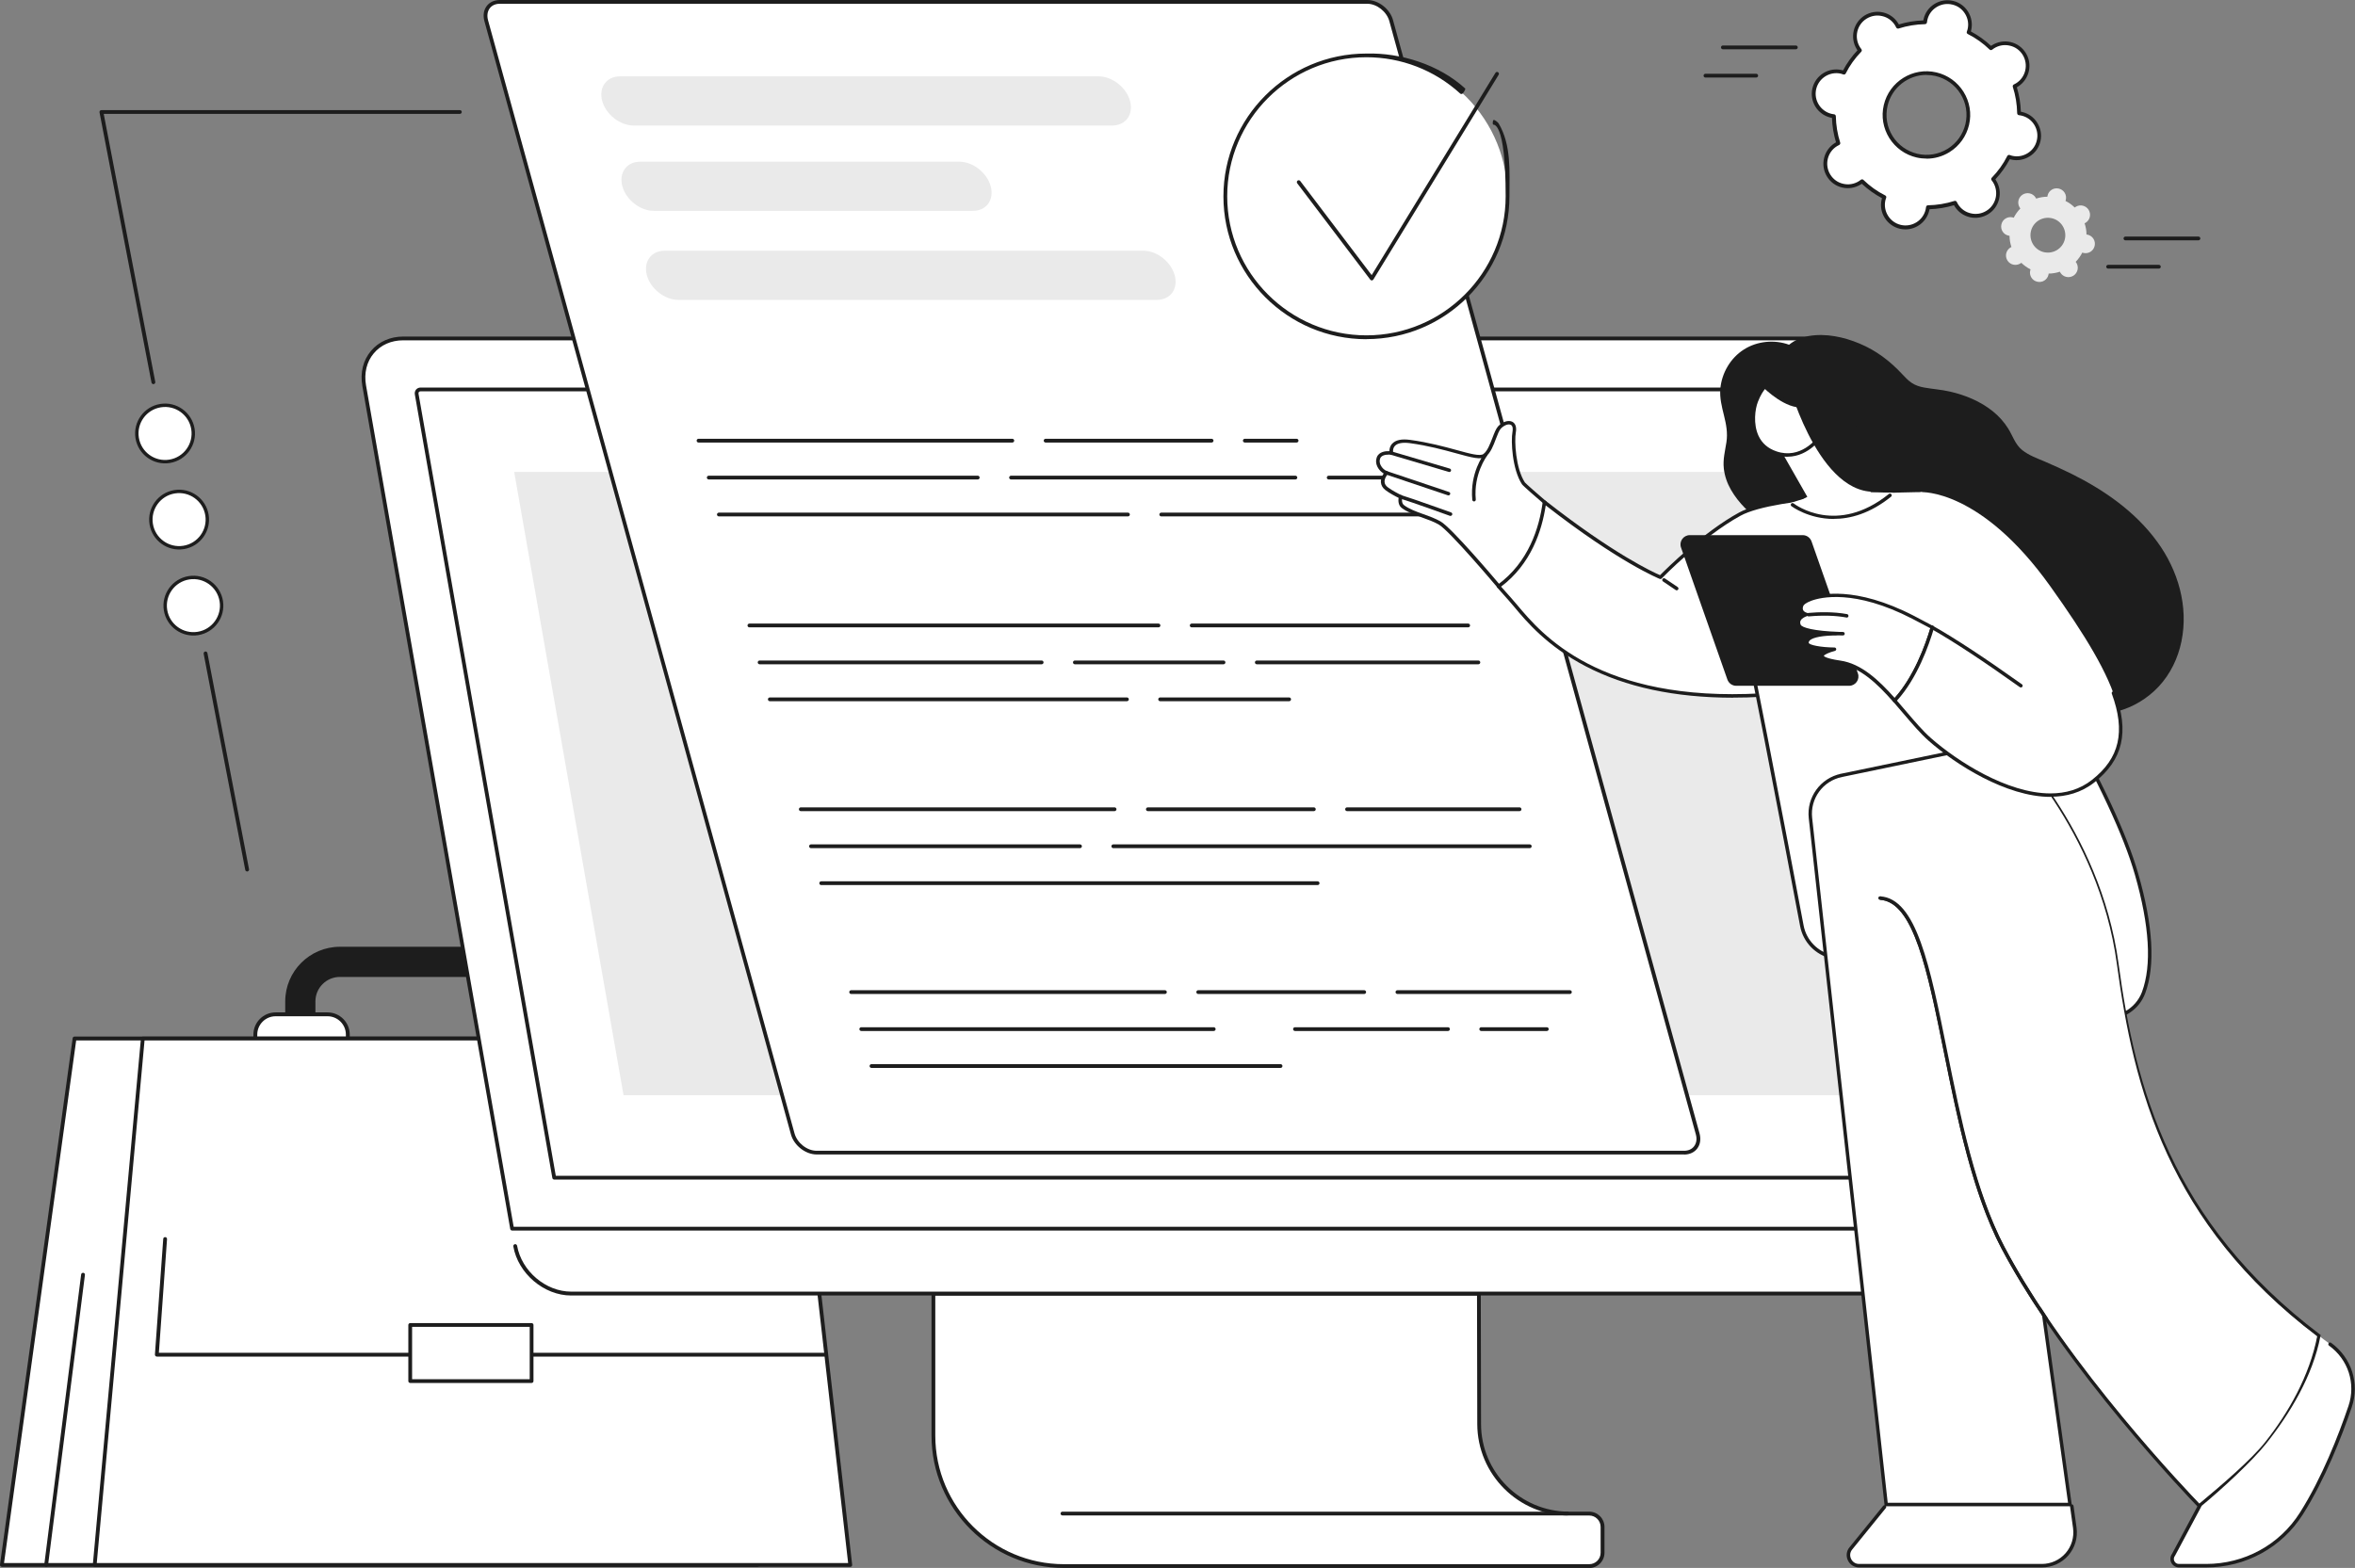 <svg width="485" height="323" viewBox="0 0 485 323" fill="none" xmlns="http://www.w3.org/2000/svg">
<rect x="0" y="0" width="485" height="323" fill="#808080" stroke="none"/>
<g clip-path="url(#clip0_88_2)">
<path d="M115.327 216.569V206.279C115.327 203.508 113.066 201.249 110.292 201.249H69.995C67.221 201.249 64.96 203.508 64.96 206.279V216.569H58.741V206.279C58.741 200.084 63.794 195.036 69.995 195.036H110.292C116.493 195.036 121.546 200.084 121.546 206.279V216.569H115.327Z" fill="#1D1D1D"/>
<path d="M112.836 221.193H123.542C125.845 221.193 127.711 219.328 127.711 217.028V213.145C127.711 210.844 125.845 208.979 123.542 208.979H112.836C110.534 208.979 108.667 210.844 108.667 213.145V217.028C108.667 219.328 110.534 221.193 112.836 221.193Z" fill="white"/>
<path d="M123.542 221.564H112.854C110.328 221.564 108.278 219.516 108.278 216.993V213.127C108.278 210.603 110.328 208.556 112.854 208.556H123.542C126.069 208.556 128.118 210.603 128.118 213.127V216.993C128.118 219.516 126.069 221.564 123.542 221.564ZM112.836 209.35C110.752 209.35 109.056 211.044 109.056 213.127V216.993C109.056 219.075 110.752 220.77 112.836 220.77H123.525C125.609 220.77 127.305 219.075 127.305 216.993V213.127C127.305 211.044 125.609 209.35 123.525 209.35H112.836Z" fill="#1D1D1D"/>
<path d="M56.763 221.193H67.468C69.771 221.193 71.638 219.328 71.638 217.028V213.145C71.638 210.844 69.771 208.979 67.468 208.979H56.763C54.46 208.979 52.593 210.844 52.593 213.145V217.028C52.593 219.328 54.46 221.193 56.763 221.193Z" fill="white"/>
<path d="M67.451 221.564H56.763C54.236 221.564 52.187 219.516 52.187 216.993V213.127C52.187 210.603 54.236 208.556 56.763 208.556H67.451C69.977 208.556 72.027 210.603 72.027 213.127V216.993C72.027 219.516 69.977 221.564 67.451 221.564ZM56.763 209.35C54.678 209.35 52.982 211.044 52.982 213.127V216.993C52.982 219.075 54.678 220.77 56.763 220.77H67.451C69.536 220.77 71.232 219.075 71.232 216.993V213.127C71.232 211.044 69.536 209.35 67.451 209.35H56.763Z" fill="#1D1D1D"/>
<path d="M0.389 322.382H155.996L146.085 213.939H15.352L0.389 322.382Z" fill="white"/>
<path d="M155.996 322.771H0.389C0.283 322.771 0.177 322.718 0.088 322.63C0.018 322.541 -0.018 322.435 0 322.312L14.964 213.869C14.981 213.674 15.158 213.533 15.352 213.533H146.085C146.279 213.533 146.456 213.692 146.474 213.886L156.384 322.329C156.384 322.435 156.349 322.541 156.278 322.63C156.208 322.718 156.102 322.753 155.996 322.753V322.771ZM0.83 321.994H155.572L145.732 214.327H15.688L0.83 321.994Z" fill="#1D1D1D"/>
<path d="M9.505 322.771C9.505 322.771 9.47 322.771 9.452 322.771C9.24 322.735 9.081 322.541 9.116 322.329L16.713 262.53C16.748 262.318 16.942 262.177 17.154 262.195C17.366 262.23 17.526 262.424 17.49 262.636L9.894 322.435C9.876 322.629 9.699 322.771 9.505 322.771Z" fill="#1D1D1D"/>
<path d="M19.504 322.382H175.111L162.762 213.939H29.415L19.504 322.382Z" fill="white"/>
<path d="M175.111 322.771H19.504C19.398 322.771 19.292 322.718 19.221 322.647C19.151 322.559 19.115 322.453 19.115 322.347L29.026 213.904C29.044 213.71 29.221 213.551 29.415 213.551H162.744C162.939 213.551 163.115 213.692 163.133 213.904L175.5 322.347C175.5 322.453 175.482 322.559 175.411 322.647C175.341 322.735 175.235 322.771 175.129 322.771H175.111ZM19.928 321.994H174.669L162.391 214.327H29.768L19.928 321.994Z" fill="#1D1D1D"/>
<path d="M169.899 279.457H32.294C32.188 279.457 32.082 279.404 32.012 279.333C31.941 279.263 31.906 279.139 31.906 279.033L33.619 255.205C33.619 254.994 33.831 254.817 34.043 254.852C34.255 254.852 34.414 255.047 34.397 255.276L32.718 278.68H169.899C170.111 278.68 170.288 278.857 170.288 279.069C170.288 279.28 170.111 279.457 169.899 279.457Z" fill="#1D1D1D"/>
<path d="M84.481 284.505H109.479V272.944H84.481V284.505Z" fill="white"/>
<path d="M109.48 284.893H84.481C84.269 284.893 84.093 284.717 84.093 284.505V272.944C84.093 272.732 84.269 272.556 84.481 272.556H109.48C109.692 272.556 109.868 272.732 109.868 272.944V284.505C109.868 284.717 109.692 284.893 109.48 284.893ZM84.87 284.117H109.091V273.332H84.87V284.117Z" fill="#1D1D1D"/>
<path d="M304.589 266.484L304.642 293.33C304.642 303.532 312.928 311.792 323.139 311.792H327.308C328.828 311.792 330.047 313.028 330.047 314.528V319.858C330.047 321.376 328.81 322.594 327.308 322.594H219.136C204.278 322.594 192.248 310.574 192.248 295.73V266.466H304.589V266.484Z" fill="white"/>
<path d="M327.291 323H219.118C204.084 323 191.841 310.769 191.841 295.748V266.484C191.841 266.272 192.018 266.096 192.23 266.096H304.572C304.784 266.096 304.96 266.272 304.96 266.484L305.013 293.33C305.013 303.302 313.14 311.404 323.121 311.404H327.291C329.022 311.404 330.435 312.816 330.435 314.546V319.876C330.435 321.606 329.022 323.018 327.291 323.018V323ZM192.619 266.872V295.748C192.619 310.345 204.508 322.224 219.118 322.224H327.291C328.598 322.224 329.64 321.165 329.64 319.876V314.546C329.64 313.24 328.58 312.198 327.291 312.198H323.121C312.716 312.198 304.254 303.744 304.236 293.348L304.183 266.89H192.619V266.872Z" fill="#1D1D1D"/>
<path d="M408.61 250.934H117.112L105.381 252.629L106.141 256.988C107.06 262.23 112.201 266.484 117.607 266.484H405.766C411.172 266.484 414.811 262.23 413.892 256.988L413.274 253.511L408.592 250.934H408.61Z" fill="white"/>
<path d="M413.221 253.105H105.469L75.012 79.462C74.076 74.078 77.662 69.719 83.051 69.719H371.316C376.704 69.719 381.827 74.078 382.764 79.462L413.221 253.105Z" fill="white"/>
<path d="M413.221 253.493H105.47C105.275 253.493 105.116 253.352 105.081 253.176L74.624 79.532C74.147 76.796 74.765 74.219 76.408 72.278C77.998 70.389 80.365 69.33 83.051 69.33H371.316C376.863 69.33 382.181 73.849 383.153 79.391L413.61 253.034C413.627 253.14 413.61 253.264 413.521 253.352C413.451 253.44 413.345 253.493 413.221 253.493ZM105.788 252.717H412.744L382.358 79.532C381.439 74.343 376.475 70.107 371.281 70.107H83.033C80.577 70.107 78.422 71.06 76.991 72.772C75.507 74.519 74.942 76.885 75.383 79.391L105.788 252.717Z" fill="#1D1D1D"/>
<path d="M400.872 242.991H114.144C113.95 242.991 113.791 242.85 113.755 242.674L85.436 81.262C85.365 80.891 85.471 80.521 85.683 80.256C85.913 79.991 86.249 79.832 86.62 79.832H372.376C372.57 79.832 372.729 79.974 372.765 80.168L401.243 242.55C401.261 242.656 401.243 242.78 401.155 242.868C401.084 242.956 400.978 243.009 400.855 243.009L400.872 242.991ZM114.462 242.215H400.395L372.04 80.609H86.62C86.478 80.609 86.355 80.662 86.284 80.75C86.195 80.838 86.178 80.98 86.195 81.121L114.462 242.215Z" fill="#1D1D1D"/>
<path d="M128.418 225.624H380.626L358.101 97.218H105.894L128.418 225.624Z" fill="#EAEAEA"/>
<path d="M405.766 266.872H117.606C112.024 266.872 106.688 262.336 105.717 256.759C105.682 256.547 105.823 256.353 106.035 256.3C106.247 256.264 106.441 256.406 106.494 256.617C107.413 261.842 112.395 266.078 117.624 266.078H405.783C408.257 266.078 410.412 265.125 411.861 263.395C413.345 261.63 413.91 259.265 413.468 256.741C413.433 256.529 413.574 256.335 413.786 256.282C413.998 256.247 414.193 256.388 414.246 256.6C414.723 259.353 414.104 261.948 412.461 263.889C410.854 265.796 408.486 266.837 405.783 266.837L405.766 266.872Z" fill="#1D1D1D"/>
<path d="M322.786 312.18H218.801C218.589 312.18 218.412 312.004 218.412 311.792C218.412 311.58 218.589 311.404 218.801 311.404H322.786C322.998 311.404 323.175 311.58 323.175 311.792C323.175 312.004 322.998 312.18 322.786 312.18Z" fill="#1D1D1D"/>
<path d="M346.83 237.432H168.186C166.048 237.432 163.84 235.702 163.257 233.566L100.134 4.254C99.551 2.118 100.805 0.388 102.943 0.388H281.587C283.725 0.388 285.933 2.118 286.516 4.254L349.639 233.584C350.222 235.72 348.967 237.449 346.83 237.449V237.432Z" fill="white"/>
<path d="M346.83 237.82H168.186C165.889 237.82 163.504 235.967 162.886 233.672L99.763 4.36C99.445 3.177 99.604 2.083 100.24 1.236C100.841 0.441 101.812 0 102.943 0H281.587C283.884 0 286.269 1.853 286.887 4.148L350.01 233.478C350.328 234.66 350.169 235.755 349.533 236.602C348.932 237.396 347.96 237.837 346.83 237.837V237.82ZM102.925 0.777C102.042 0.777 101.3 1.112 100.858 1.712C100.381 2.347 100.258 3.212 100.505 4.148L163.628 233.478C164.175 235.455 166.207 237.061 168.186 237.061H346.83C347.713 237.061 348.455 236.725 348.897 236.125C349.374 235.49 349.515 234.625 349.25 233.69L286.128 4.36C285.58 2.383 283.548 0.777 281.57 0.777H102.925Z" fill="#1D1D1D"/>
<path d="M267.03 91.164H256.359C256.147 91.164 255.971 90.987 255.971 90.775C255.971 90.564 256.147 90.387 256.359 90.387H267.03C267.242 90.387 267.419 90.564 267.419 90.775C267.419 90.987 267.242 91.164 267.03 91.164Z" fill="#1D1D1D"/>
<path d="M249.523 91.164H215.338C215.126 91.164 214.949 90.987 214.949 90.775C214.949 90.564 215.126 90.387 215.338 90.387H249.523C249.735 90.387 249.911 90.564 249.911 90.775C249.911 90.987 249.735 91.164 249.523 91.164Z" fill="#1D1D1D"/>
<path d="M208.483 91.164H143.859C143.647 91.164 143.47 90.987 143.47 90.775C143.47 90.564 143.647 90.387 143.859 90.387H208.483C208.695 90.387 208.872 90.564 208.872 90.775C208.872 90.987 208.695 91.164 208.483 91.164Z" fill="#1D1D1D"/>
<path d="M287.152 98.771H273.637C273.425 98.771 273.249 98.594 273.249 98.382C273.249 98.171 273.425 97.994 273.637 97.994H287.152C287.364 97.994 287.541 98.171 287.541 98.382C287.541 98.594 287.364 98.771 287.152 98.771Z" fill="#1D1D1D"/>
<path d="M266.783 98.771H208.218C208.006 98.771 207.83 98.594 207.83 98.382C207.83 98.171 208.006 97.994 208.218 97.994H266.783C266.995 97.994 267.172 98.171 267.172 98.382C267.172 98.594 266.995 98.771 266.783 98.771Z" fill="#1D1D1D"/>
<path d="M201.364 98.771H145.961C145.749 98.771 145.573 98.594 145.573 98.382C145.573 98.171 145.749 97.994 145.961 97.994H201.364C201.576 97.994 201.752 98.171 201.752 98.382C201.752 98.594 201.576 98.771 201.364 98.771Z" fill="#1D1D1D"/>
<path d="M296.092 106.378H239.152C238.94 106.378 238.764 106.202 238.764 105.99C238.764 105.778 238.94 105.602 239.152 105.602H296.092C296.304 105.602 296.48 105.778 296.48 105.99C296.48 106.202 296.304 106.378 296.092 106.378Z" fill="#1D1D1D"/>
<path d="M232.298 106.378H148.046C147.834 106.378 147.657 106.202 147.657 105.99C147.657 105.778 147.834 105.602 148.046 105.602H232.298C232.51 105.602 232.686 105.778 232.686 105.99C232.686 106.202 232.51 106.378 232.298 106.378Z" fill="#1D1D1D"/>
<path d="M323.316 204.761H287.788C287.576 204.761 287.399 204.584 287.399 204.372C287.399 204.161 287.576 203.984 287.788 203.984H323.316C323.528 203.984 323.704 204.161 323.704 204.372C323.704 204.584 323.528 204.761 323.316 204.761Z" fill="#1D1D1D"/>
<path d="M280.951 204.761H246.767C246.555 204.761 246.378 204.584 246.378 204.372C246.378 204.161 246.555 203.984 246.767 203.984H280.951C281.163 203.984 281.34 204.161 281.34 204.372C281.34 204.584 281.163 204.761 280.951 204.761Z" fill="#1D1D1D"/>
<path d="M239.912 204.761H175.288C175.076 204.761 174.899 204.584 174.899 204.372C174.899 204.161 175.076 203.984 175.288 203.984H239.912C240.124 203.984 240.301 204.161 240.301 204.372C240.301 204.584 240.124 204.761 239.912 204.761Z" fill="#1D1D1D"/>
<path d="M318.563 212.386H305.048C304.836 212.386 304.66 212.209 304.66 211.997C304.66 211.786 304.836 211.609 305.048 211.609H318.563C318.775 211.609 318.952 211.786 318.952 211.997C318.952 212.209 318.775 212.386 318.563 212.386Z" fill="#1D1D1D"/>
<path d="M298.211 212.386H266.694C266.482 212.386 266.306 212.209 266.306 211.997C266.306 211.786 266.482 211.609 266.694 211.609H298.211C298.423 211.609 298.6 211.786 298.6 211.997C298.6 212.209 298.423 212.386 298.211 212.386Z" fill="#1D1D1D"/>
<path d="M249.964 212.386H177.372C177.16 212.386 176.983 212.209 176.983 211.997C176.983 211.786 177.16 211.609 177.372 211.609H249.964C250.176 211.609 250.353 211.786 250.353 211.997C250.353 212.209 250.176 212.386 249.964 212.386Z" fill="#1D1D1D"/>
<path d="M263.726 219.993H179.475C179.263 219.993 179.086 219.816 179.086 219.605C179.086 219.393 179.263 219.216 179.475 219.216H263.726C263.938 219.216 264.115 219.393 264.115 219.605C264.115 219.816 263.938 219.993 263.726 219.993Z" fill="#1D1D1D"/>
<path d="M312.945 167.095H277.418C277.206 167.095 277.029 166.918 277.029 166.707C277.029 166.495 277.206 166.318 277.418 166.318H312.945C313.157 166.318 313.334 166.495 313.334 166.707C313.334 166.918 313.157 167.095 312.945 167.095Z" fill="#1D1D1D"/>
<path d="M270.581 167.095H236.396C236.184 167.095 236.008 166.918 236.008 166.707C236.008 166.495 236.184 166.318 236.396 166.318H270.581C270.793 166.318 270.97 166.495 270.97 166.707C270.97 166.918 270.793 167.095 270.581 167.095Z" fill="#1D1D1D"/>
<path d="M229.542 167.095H164.917C164.705 167.095 164.529 166.918 164.529 166.707C164.529 166.495 164.705 166.318 164.917 166.318H229.542C229.754 166.318 229.93 166.495 229.93 166.707C229.93 166.918 229.754 167.095 229.542 167.095Z" fill="#1D1D1D"/>
<path d="M315.048 174.72H229.277C229.065 174.72 228.888 174.543 228.888 174.332C228.888 174.12 229.065 173.943 229.277 173.943H315.048C315.26 173.943 315.437 174.12 315.437 174.332C315.437 174.543 315.26 174.72 315.048 174.72Z" fill="#1D1D1D"/>
<path d="M222.422 174.72H167.02C166.808 174.72 166.631 174.543 166.631 174.332C166.631 174.12 166.808 173.943 167.02 173.943H222.422C222.634 173.943 222.811 174.12 222.811 174.332C222.811 174.543 222.634 174.72 222.422 174.72Z" fill="#1D1D1D"/>
<path d="M271.358 182.327H169.122C168.91 182.327 168.733 182.151 168.733 181.939C168.733 181.727 168.91 181.551 169.122 181.551H271.358C271.57 181.551 271.747 181.727 271.747 181.939C271.747 182.151 271.57 182.327 271.358 182.327Z" fill="#1D1D1D"/>
<path d="M302.363 129.235H245.424C245.212 129.235 245.035 129.059 245.035 128.847C245.035 128.635 245.212 128.458 245.424 128.458H302.363C302.575 128.458 302.752 128.635 302.752 128.847C302.752 129.059 302.575 129.235 302.363 129.235Z" fill="#1D1D1D"/>
<path d="M238.587 129.235H154.335C154.123 129.235 153.946 129.059 153.946 128.847C153.946 128.635 154.123 128.458 154.335 128.458H238.587C238.799 128.458 238.975 128.635 238.975 128.847C238.975 129.059 238.799 129.235 238.587 129.235Z" fill="#1D1D1D"/>
<path d="M304.465 136.842H258.833C258.621 136.842 258.444 136.666 258.444 136.454C258.444 136.242 258.621 136.066 258.833 136.066H304.465C304.677 136.066 304.854 136.242 304.854 136.454C304.854 136.666 304.677 136.842 304.465 136.842Z" fill="#1D1D1D"/>
<path d="M251.978 136.842H221.362C221.15 136.842 220.973 136.666 220.973 136.454C220.973 136.242 221.15 136.066 221.362 136.066H251.978C252.19 136.066 252.367 136.242 252.367 136.454C252.367 136.666 252.19 136.842 251.978 136.842Z" fill="#1D1D1D"/>
<path d="M214.525 136.842H156.437C156.225 136.842 156.049 136.666 156.049 136.454C156.049 136.242 156.225 136.066 156.437 136.066H214.525C214.737 136.066 214.914 136.242 214.914 136.454C214.914 136.666 214.737 136.842 214.525 136.842Z" fill="#1D1D1D"/>
<path d="M265.493 144.45H238.922C238.71 144.45 238.534 144.273 238.534 144.061C238.534 143.85 238.71 143.673 238.922 143.673H265.493C265.705 143.673 265.882 143.85 265.882 144.061C265.882 144.273 265.705 144.45 265.493 144.45Z" fill="#1D1D1D"/>
<path d="M232.085 144.45H158.54C158.328 144.45 158.151 144.273 158.151 144.061C158.151 143.85 158.328 143.673 158.54 143.673H232.085C232.297 143.673 232.474 143.85 232.474 144.061C232.474 144.273 232.297 144.45 232.085 144.45Z" fill="#1D1D1D"/>
<path d="M200.356 43.437H134.637C131.845 43.437 128.93 41.16 128.171 38.372C127.411 35.583 129.054 33.306 131.845 33.306H197.565C200.356 33.306 203.271 35.583 204.031 38.372C204.791 41.16 203.148 43.437 200.356 43.437Z" fill="#EAEAEA"/>
<path d="M238.251 61.776H139.689C136.898 61.776 133.983 59.499 133.224 56.71C132.464 53.922 134.107 51.645 136.898 51.645H235.46C238.251 51.645 241.166 53.922 241.926 56.71C242.686 59.499 241.043 61.776 238.251 61.776Z" fill="#EAEAEA"/>
<path d="M229.047 25.858H130.485C127.694 25.858 124.779 23.581 124.019 20.792C123.26 18.003 124.903 15.726 127.694 15.726H226.256C229.047 15.726 231.962 18.003 232.722 20.792C233.481 23.581 231.838 25.858 229.047 25.858Z" fill="#EAEAEA"/>
<path d="M50.897 179.521C50.721 179.521 50.544 179.397 50.509 179.203L41.941 134.672C41.905 134.46 42.047 134.248 42.258 134.213C42.471 134.177 42.682 134.319 42.718 134.53L51.286 179.062C51.321 179.274 51.18 179.486 50.968 179.521C50.95 179.521 50.915 179.521 50.897 179.521Z" fill="#1D1D1D"/>
<path d="M31.588 79.126C31.411 79.126 31.235 79.003 31.199 78.808L20.494 23.14C20.476 23.034 20.494 22.91 20.582 22.822C20.652 22.734 20.759 22.681 20.882 22.681H94.711C94.923 22.681 95.099 22.857 95.099 23.069C95.099 23.281 94.923 23.457 94.711 23.457H21.359L31.977 78.667C32.012 78.879 31.871 79.091 31.659 79.126C31.641 79.126 31.606 79.126 31.588 79.126Z" fill="#1D1D1D"/>
<path d="M39.733 88.367C40.246 91.534 38.093 94.518 34.922 95.031C31.751 95.544 28.765 93.392 28.251 90.225C27.738 87.057 29.891 84.073 33.062 83.56C36.233 83.047 39.219 85.199 39.733 88.367Z" fill="white" stroke="#1D1D1D" stroke-width="0.7"/>
<path d="M42.626 106.108C43.139 109.275 40.986 112.259 37.815 112.772C34.644 113.285 31.658 111.133 31.144 107.966C30.631 104.799 32.785 101.815 35.955 101.302C39.126 100.788 42.112 102.941 42.626 106.108Z" fill="white" stroke="#1D1D1D" stroke-width="0.7"/>
<path d="M45.572 123.832C46.085 126.999 43.931 129.983 40.761 130.496C37.59 131.009 34.603 128.857 34.09 125.69C33.577 122.522 35.73 119.539 38.901 119.025C42.072 118.512 45.058 120.664 45.572 123.832Z" fill="white" stroke="#1D1D1D" stroke-width="0.7"/>
<path d="M444.252 111.577C439.755 105.402 433.378 100.975 426.593 97.594C424.811 96.712 422.996 95.895 421.181 95.111C419.578 94.425 417.845 93.82 416.472 92.726C415.017 91.566 414.526 89.802 413.578 88.283C412.728 86.927 411.648 85.718 410.406 84.722C407.839 82.663 404.716 81.373 401.527 80.654C399.81 80.262 398.045 80.148 396.311 79.837C395.363 79.674 394.48 79.396 393.679 78.857C392.943 78.367 392.338 77.697 391.733 77.06C389.232 74.365 386.37 72.192 382.953 70.771C379.732 69.415 376.004 68.615 372.505 69.219C371.017 69.481 369.611 70.069 368.45 71.016C365.425 69.905 361.861 70.265 359.146 71.996C356.367 73.76 354.568 76.864 354.29 80.131C354.143 81.977 354.601 83.79 355.042 85.571C355.5 87.401 355.844 89.198 355.549 91.092C355.271 92.889 354.797 94.67 355.01 96.516C355.19 98.084 355.713 99.571 356.498 100.926C358.116 103.752 360.618 105.99 363.169 108.016C363.299 108.931 363.627 109.813 364.101 110.613C365.049 112.231 366.553 113.423 368.123 114.403C371.475 116.494 375.186 118.095 378.947 119.288C382.757 120.496 386.73 121.248 390.72 121.526C394.529 121.787 398.617 121.477 402.018 123.519C404.879 125.234 406.825 128.109 408.738 130.772C409.817 132.258 410.929 133.728 412.188 135.084C413.561 136.587 415.049 137.992 416.586 139.331C419.415 141.814 422.407 144.265 425.906 145.751C429.144 147.123 432.659 147.434 436.076 146.535C439.297 145.686 442.289 143.873 444.562 141.439C446.966 138.874 448.552 135.591 449.255 132.144C450.743 124.907 448.568 117.491 444.268 111.594L444.252 111.577Z" fill="#1D1D1D"/>
<path d="M318.188 103.54C318.188 103.54 313.969 99.93 313.741 99.587C311.746 96.532 311.517 90.749 311.828 89.083C312.285 86.551 310.094 86.682 308.803 88.07C307.854 89.083 307.282 92.612 305.778 93.788C304.257 94.964 298.551 92.04 290.408 90.962C285.895 90.357 286.566 93.33 286.566 93.33C286.566 93.33 284.407 92.987 283.901 94.327C283.394 95.666 284.571 97.088 285.552 97.398C285.552 97.398 283.77 99.276 285.552 100.665C286.402 101.335 288.168 102.233 288.446 102.331C288.446 102.331 288.054 103.703 288.92 104.341C290.915 105.843 294.136 106.366 296.491 107.722C298.845 109.062 308.721 120.823 308.721 120.823C308.721 120.823 319.872 116.903 318.188 103.524V103.54Z" fill="white"/>
<path d="M308.705 121.199C308.607 121.199 308.492 121.15 308.427 121.068C308.329 120.954 298.567 109.356 296.295 108.049C295.281 107.461 294.055 107.036 292.894 106.611C291.389 106.072 289.852 105.517 288.692 104.651C287.923 104.063 287.956 103.066 288.038 102.56C287.416 102.266 286.075 101.547 285.323 100.959C284.751 100.518 284.44 99.979 284.391 99.358C284.342 98.623 284.686 97.937 284.964 97.545C284.44 97.235 283.95 96.728 283.672 96.156C283.345 95.503 283.312 94.833 283.541 94.213C283.983 93.02 285.405 92.906 286.141 92.938C286.141 92.53 286.239 91.909 286.713 91.403C287.416 90.635 288.659 90.374 290.425 90.619C294.185 91.125 297.407 92.007 299.99 92.71C302.704 93.461 304.862 94.049 305.533 93.51C306.334 92.889 306.874 91.452 307.364 90.194C307.756 89.181 308.083 88.315 308.525 87.825C309.408 86.878 310.634 86.486 311.435 86.878C311.828 87.074 312.449 87.629 312.171 89.132C311.86 90.798 312.138 96.467 314.035 99.375C314.248 99.652 316.831 101.907 318.417 103.262C318.482 103.328 318.532 103.409 318.548 103.491C320.232 116.984 308.95 121.134 308.836 121.166C308.803 121.166 308.754 121.183 308.721 121.183L308.705 121.199ZM285.945 93.657C285.356 93.657 284.489 93.772 284.228 94.458C284.032 94.997 284.179 95.503 284.342 95.83C284.62 96.401 285.16 96.892 285.667 97.055C285.781 97.088 285.879 97.186 285.912 97.3C285.945 97.414 285.912 97.545 285.83 97.643C285.83 97.643 285.078 98.46 285.144 99.293C285.176 99.701 285.389 100.061 285.798 100.371C286.631 101.024 288.365 101.907 288.593 101.988C288.773 102.054 288.871 102.25 288.806 102.429C288.806 102.429 288.495 103.573 289.149 104.063C290.212 104.863 291.651 105.386 293.155 105.925C294.365 106.35 295.608 106.807 296.671 107.412C298.911 108.686 307.479 118.798 308.836 120.398C310.438 119.745 319.267 115.612 317.861 103.72C316.749 102.772 313.692 100.126 313.446 99.767C311.419 96.663 311.141 90.815 311.484 89.001C311.566 88.544 311.632 87.76 311.141 87.515C310.634 87.254 309.735 87.613 309.081 88.299C308.738 88.675 308.41 89.524 308.067 90.423C307.56 91.778 306.972 93.298 306.007 94.049C305.042 94.801 303.08 94.261 299.826 93.363C297.259 92.661 294.071 91.795 290.359 91.288C288.855 91.092 287.792 91.288 287.269 91.86C286.746 92.432 286.909 93.232 286.909 93.232C286.942 93.347 286.909 93.477 286.828 93.559C286.746 93.641 286.631 93.69 286.501 93.674C286.501 93.674 286.272 93.641 285.961 93.641L285.945 93.657Z" fill="#1D1D1D"/>
<path d="M298.73 106.285C298.698 106.285 298.649 106.285 298.616 106.268C298.534 106.236 290.833 103.459 288.331 102.691C288.135 102.625 288.037 102.429 288.086 102.233C288.152 102.037 288.348 101.939 288.544 101.988C291.062 102.756 298.78 105.549 298.861 105.566C299.041 105.631 299.139 105.844 299.074 106.023C299.025 106.17 298.878 106.268 298.73 106.268V106.285Z" fill="#1D1D1D"/>
<path d="M298.306 102.054C298.273 102.054 298.224 102.054 298.191 102.037L285.421 97.741C285.225 97.676 285.127 97.48 285.193 97.284C285.258 97.088 285.454 96.99 285.65 97.055L298.42 101.351C298.616 101.416 298.715 101.612 298.649 101.808C298.6 101.956 298.453 102.054 298.306 102.054Z" fill="#1D1D1D"/>
<path d="M298.485 97.218C298.452 97.218 298.42 97.218 298.387 97.218L286.451 93.69C286.255 93.641 286.157 93.428 286.206 93.249C286.255 93.053 286.467 92.955 286.647 93.004L298.583 96.532C298.779 96.581 298.878 96.794 298.829 96.973C298.779 97.137 298.632 97.235 298.485 97.235V97.218Z" fill="#1D1D1D"/>
<path d="M303.571 103.295C303.391 103.295 303.227 103.148 303.211 102.968C302.688 97.414 305.516 93.674 305.647 93.51C305.762 93.347 305.991 93.331 306.154 93.445C306.318 93.559 306.334 93.788 306.219 93.951C306.187 93.984 303.44 97.643 303.93 102.903C303.947 103.099 303.8 103.279 303.603 103.295C303.603 103.295 303.587 103.295 303.571 103.295Z" fill="#1D1D1D"/>
<path d="M318.057 103.426C333.623 115.645 341.945 118.912 341.945 118.912C341.945 118.912 350.284 110.287 358.296 105.909C366.308 101.547 395.641 101.384 395.641 101.384C395.641 101.384 399.598 141.112 362.792 143.187C326.004 145.261 314.983 127.815 310.994 123.453C310.323 122.718 309.506 121.787 308.606 120.774C315.196 116.004 317.387 108.653 318.073 103.426H318.057Z" fill="white"/>
<path d="M356.906 143.726C344.97 143.726 334.768 141.553 326.511 137.224C318.613 133.091 314.395 128.076 311.893 125.07C311.435 124.531 311.059 124.074 310.716 123.698C310.111 123.045 309.375 122.212 308.329 121.019C308.263 120.937 308.23 120.839 308.247 120.741C308.247 120.643 308.312 120.545 308.394 120.496C314.852 115.824 317.027 108.604 317.714 103.393C317.73 103.262 317.812 103.148 317.943 103.099C318.057 103.05 318.204 103.066 318.302 103.148C332.282 114.109 340.458 117.883 341.88 118.487C343.123 117.229 350.808 109.601 358.133 105.598C366.128 101.237 394.447 101.041 395.641 101.024C395.821 101.024 395.984 101.171 396.001 101.351C396.017 101.531 397.75 120.251 387.139 132.634C381.449 139.282 373.257 142.958 362.825 143.546C360.814 143.66 358.852 143.709 356.923 143.709L356.906 143.726ZM309.13 120.839C310.045 121.869 310.699 122.62 311.255 123.224C311.599 123.6 311.991 124.074 312.449 124.613C317.485 130.624 329.29 144.722 362.776 142.827C373.012 142.255 381.024 138.662 386.583 132.176C396.23 120.921 395.478 104.292 395.298 101.76C392.028 101.792 365.85 102.217 358.46 106.235C350.595 110.532 342.289 119.075 342.207 119.173C342.109 119.271 341.946 119.304 341.815 119.255C341.733 119.222 333.46 115.906 318.335 104.112C317.55 109.323 315.31 116.216 309.13 120.856V120.839Z" fill="#1D1D1D"/>
<path d="M345.297 121.607C345.232 121.607 345.15 121.591 345.101 121.542L342.485 119.778C342.321 119.663 342.272 119.435 342.387 119.271C342.501 119.108 342.73 119.059 342.893 119.173L345.51 120.938C345.673 121.052 345.722 121.281 345.608 121.444C345.542 121.542 345.428 121.607 345.313 121.607H345.297Z" fill="#1D1D1D"/>
<path d="M379.634 101.727C398.192 101.27 395.838 101.384 395.838 101.384C395.838 101.384 432.577 153.429 440.23 180.056C443.843 192.651 443.304 200.084 441.685 204.445C440.295 208.186 436.338 210.326 432.43 209.444L377.476 197.078C374.32 196.375 371.9 193.86 371.295 190.691C368.27 174.616 359.179 126.655 357.397 120.774C355.255 113.701 361.076 102.184 379.634 101.727Z" fill="white"/>
<path d="M433.967 210.015C433.362 210.015 432.757 209.95 432.136 209.819L377.181 197.453C373.878 196.718 371.344 194.088 370.723 190.772C367.91 175.874 358.623 126.802 356.825 120.905C356.759 120.709 356.874 120.513 357.07 120.447C357.266 120.382 357.462 120.496 357.528 120.692C359.326 126.622 368.63 175.727 371.442 190.641C372.014 193.68 374.336 196.065 377.345 196.751L432.299 209.117C436.011 209.95 439.804 207.892 441.129 204.347C443.172 198.842 442.682 190.707 439.673 180.187C437.368 172.133 432.136 160.927 424.157 146.878C424.058 146.699 424.124 146.486 424.287 146.388C424.467 146.29 424.68 146.356 424.778 146.519C432.79 160.617 438.038 171.872 440.36 179.991C443.418 190.658 443.908 198.94 441.799 204.608C440.573 207.924 437.384 210.032 433.951 210.032L433.967 210.015Z" fill="#1D1D1D"/>
<path d="M427.296 314.759C427.868 318.876 424.664 322.535 420.51 322.535H382.871C381.024 322.535 380.01 320.411 381.171 318.974L388.104 310.43V310.267C388.087 310.267 426.658 310.267 426.658 310.267L427.28 314.759H427.296Z" fill="white"/>
<path d="M379.23 159.734L379.23 159.731L412.69 152.777L415.464 162.832L408.333 180.003L408.296 180.091L408.309 180.186L426.305 309.917H388.449L372.853 168.517C372.853 168.517 372.853 168.517 372.853 168.517C372.398 164.384 375.156 160.58 379.23 159.734Z" fill="white" stroke="#1D1D1D" stroke-width="0.7"/>
<path d="M420.51 322.894H382.871C381.874 322.894 380.991 322.339 380.566 321.441C380.141 320.542 380.255 319.513 380.893 318.745L387.825 310.202C387.956 310.055 388.185 310.022 388.332 310.153C388.479 310.283 388.512 310.512 388.381 310.659L381.449 319.203C380.991 319.758 380.909 320.477 381.22 321.13C381.53 321.784 382.152 322.176 382.871 322.176H420.51C422.391 322.176 424.173 321.359 425.399 319.954C426.625 318.549 427.181 316.671 426.936 314.808L426.315 310.316C426.282 310.12 426.429 309.94 426.625 309.908C426.822 309.875 427.002 310.022 427.034 310.218L427.656 314.71C427.934 316.769 427.329 318.86 425.955 320.428C424.582 321.996 422.603 322.894 420.527 322.894H420.51Z" fill="#1D1D1D"/>
<path d="M466.455 297.133C471.311 291.024 475.987 283.264 477.541 275.162C478.309 275.75 479.094 276.322 479.895 276.91C483.934 279.834 485.634 285.029 484.032 289.733C481.906 295.973 478.505 304.648 473.976 311.803C469.725 318.516 462.286 322.551 454.339 322.551H448.747C447.586 322.551 446.932 321.228 447.635 320.297L452.982 310.283C452.982 310.283 452.949 310.251 452.884 310.185C457.642 306.265 463.643 300.662 466.439 297.133H466.455Z" fill="white"/>
<path d="M412.923 152.384C412.923 152.384 432.201 170.663 435.961 198.581C439.411 224.162 446.769 251.835 477.541 275.162C475.988 283.264 471.311 291.024 466.455 297.133C463.643 300.662 457.642 306.265 452.901 310.185C451.2 308.421 425.595 281.794 412.547 257.079C399.058 231.497 400.202 185.79 387.204 185.006" stroke="#1D1D1D" stroke-width="0.7"/>
<path d="M435.961 198.581C432.201 170.663 412.923 152.384 412.923 152.384L387.204 185.006C400.202 185.79 399.312 231.231 412.801 256.812C425.849 281.528 451.253 307.962 452.954 309.726C457.695 305.806 463.643 300.662 466.455 297.133C471.311 291.024 475.653 283.384 477.206 275.282C446.434 251.954 439.411 224.162 435.961 198.581Z" fill="white"/>
<path d="M421.442 272.074C421.328 272.074 421.213 272.025 421.148 271.911C417.632 266.733 414.624 261.799 412.22 257.242C406.17 245.774 403.064 230.304 400.301 216.648C396.965 200.084 394.087 185.774 387.171 185.365C386.975 185.365 386.828 185.185 386.828 184.989C386.828 184.793 387.008 184.63 387.204 184.646C394.676 185.087 397.472 198.956 401.004 216.501C403.751 230.108 406.857 245.529 412.842 256.899C415.229 261.44 418.221 266.341 421.72 271.503C421.834 271.666 421.785 271.895 421.622 272.009C421.556 272.058 421.491 272.074 421.426 272.074H421.442Z" fill="#1D1D1D"/>
<path d="M454.34 322.894H448.748C448.078 322.894 447.473 322.519 447.162 321.914C446.868 321.326 446.933 320.624 447.325 320.085L452.656 310.104C452.754 309.924 452.966 309.859 453.146 309.957C453.326 310.055 453.392 310.267 453.293 310.447L447.947 320.46C447.947 320.477 447.93 320.493 447.914 320.509C447.669 320.836 447.62 321.245 447.8 321.604C447.979 321.963 448.323 322.176 448.732 322.176H454.323C462.237 322.176 469.464 318.223 473.65 311.607C478.195 304.435 481.596 295.696 483.657 289.619C485.21 285.045 483.608 280.046 479.651 277.204C479.487 277.09 479.454 276.861 479.569 276.697C479.683 276.534 479.912 276.501 480.076 276.616C484.278 279.654 485.995 284.98 484.343 289.848C482.267 295.957 478.833 304.762 474.255 311.982C469.922 318.811 462.482 322.894 454.323 322.894H454.34Z" fill="#1D1D1D"/>
<path d="M365.621 90.798L372.211 102.348L369.153 103.997C369.153 103.997 378.522 111.218 389.853 101.514L385.275 101.384L374.925 87.156L365.605 90.782L365.621 90.798Z" fill="white"/>
<path d="M377.672 106.905C372.456 106.905 369.006 104.324 368.94 104.275C368.777 104.161 368.761 103.932 368.875 103.769C368.99 103.606 369.218 103.589 369.382 103.704C369.742 103.981 378.309 110.368 389.003 101.76C389.15 101.629 389.379 101.662 389.51 101.809C389.64 101.956 389.608 102.184 389.461 102.315C385.095 105.827 381.024 106.889 377.672 106.889V106.905Z" fill="#1D1D1D"/>
<path d="M375.007 89.753C375.007 89.753 371.442 95.258 365.736 93.314C360.03 91.387 360.814 84.869 361.665 82.647C362.531 80.425 363.463 79.609 363.463 79.609C363.463 79.609 369.268 85.408 372.881 82.974C373.094 82.843 374.99 89.737 374.99 89.737L375.007 89.753Z" fill="white"/>
<path d="M368.139 94.098C367.354 94.098 366.521 93.968 365.638 93.673C363.708 93.02 362.318 91.811 361.517 90.08C360.275 87.433 360.749 84.117 361.354 82.533C362.237 80.262 363.201 79.38 363.25 79.347C363.398 79.216 363.61 79.233 363.741 79.347C363.79 79.396 369.382 84.901 372.701 82.68C372.799 82.614 372.93 82.598 373.044 82.647C373.241 82.729 373.47 82.81 375.366 89.655C375.399 89.753 375.366 89.867 375.317 89.949C375.284 89.998 372.587 94.082 368.139 94.082V94.098ZM363.496 80.131C363.185 80.507 362.58 81.34 362.024 82.794C361.452 84.264 361.027 87.319 362.155 89.769C362.874 91.321 364.117 92.399 365.866 92.987C370.772 94.654 374.042 90.488 374.614 89.704C373.911 87.156 373.093 84.395 372.75 83.496C369.366 85.293 364.673 81.242 363.479 80.131H363.496Z" fill="#1D1D1D"/>
<path d="M368.532 79.609C368.532 79.609 375.366 104.373 388.283 100.992L380.549 83.742L368.532 79.609Z" fill="#1D1D1D"/>
<path d="M357.561 141.275H380.811C382.136 141.275 383.068 139.969 382.626 138.727L373.077 111.528C372.799 110.761 372.08 110.238 371.262 110.238H348.012C346.687 110.238 345.755 111.545 346.197 112.786L355.746 139.985C356.024 140.753 356.743 141.275 357.561 141.275Z" fill="#1D1D1D"/>
<path d="M360.144 115.334C359.702 115.776 359.702 116.494 360.144 116.935C360.585 117.376 361.305 117.376 361.746 116.935C362.187 116.494 362.187 115.776 361.746 115.334C361.305 114.893 360.585 114.893 360.144 115.334Z" fill="#1D1D1D"/>
<path d="M372.014 126.606C372.014 126.606 370.411 126.263 371.049 124.695C371.621 123.274 379.878 119.876 394.038 127.211C395.477 127.962 396.785 128.648 397.962 129.269C396.9 132.879 394.463 139.789 390.179 144.347C386.86 140.573 383.23 137.094 378.946 136.456C371.36 135.362 377.802 133.761 377.802 133.761C377.802 133.761 372.145 133.696 372.145 132.405C372.145 131.115 376.723 130.543 378.669 130.559C379.192 130.576 379.519 130.576 379.519 130.576C379.519 130.576 379.192 130.559 378.669 130.559C376.51 130.494 371 130.167 370.477 128.844C369.823 127.194 372.014 126.622 372.014 126.622V126.606Z" fill="white"/>
<path d="M390.179 144.706C390.081 144.706 389.983 144.657 389.918 144.592C386.68 140.916 383.116 137.437 378.897 136.832C375.415 136.326 374.924 135.721 374.892 135.182C374.875 134.725 375.333 134.349 375.905 134.055C373.992 133.908 371.769 133.5 371.769 132.405C371.769 131.311 371.916 131.719 372.194 131.441C372.602 131.033 373.322 130.755 374.156 130.559C372.112 130.265 370.461 129.792 370.134 128.975C369.937 128.452 369.937 127.962 370.166 127.537C370.395 127.096 370.788 126.802 371.147 126.59C370.984 126.459 370.82 126.296 370.706 126.083C370.477 125.659 370.477 125.136 370.706 124.564C370.918 124.058 371.671 123.535 372.799 123.11C374.728 122.392 381.971 120.562 394.202 126.884C395.591 127.603 396.9 128.289 398.126 128.958C398.273 129.04 398.355 129.22 398.306 129.383C397.227 133.091 394.758 140.018 390.441 144.608C390.376 144.673 390.278 144.722 390.179 144.722V144.706ZM378.325 130.902C375.464 130.902 373.371 131.278 372.701 131.932C372.553 132.079 372.488 132.226 372.488 132.389C372.488 132.879 375.071 133.369 377.802 133.385C377.982 133.385 378.129 133.516 378.162 133.696C378.178 133.875 378.064 134.039 377.884 134.088C376.772 134.366 375.66 134.872 375.611 135.117C375.611 135.117 375.807 135.623 378.996 136.081C383.329 136.702 386.926 140.116 390.196 143.775C394.136 139.397 396.458 133.042 397.537 129.416C396.393 128.795 395.166 128.158 393.875 127.488C381.906 121.297 374.908 123.061 373.06 123.747C371.899 124.172 371.458 124.613 371.393 124.793C371.245 125.169 371.229 125.463 371.36 125.708C371.572 126.1 372.096 126.23 372.112 126.23C372.275 126.263 372.39 126.41 372.39 126.573C372.39 126.737 372.275 126.884 372.128 126.933C371.85 127.015 371.098 127.309 370.837 127.831C370.706 128.076 370.706 128.354 370.837 128.681C371.082 129.302 373.6 129.988 378.701 130.167C379.224 130.167 379.568 130.184 379.568 130.184C379.764 130.184 379.911 130.363 379.911 130.559C379.911 130.755 379.748 130.902 379.551 130.902C379.551 130.902 379.225 130.902 378.685 130.886C378.587 130.886 378.472 130.886 378.374 130.886L378.325 130.902Z" fill="#1D1D1D"/>
<path d="M380.336 127.21C380.32 127.21 380.287 127.21 380.271 127.21C378.096 126.802 375.415 126.72 372.505 126.982C372.292 126.998 372.128 126.851 372.112 126.655C372.096 126.459 372.243 126.279 372.439 126.263C374.499 126.083 377.557 125.985 380.386 126.508C380.582 126.541 380.713 126.737 380.68 126.933C380.647 127.112 380.5 127.227 380.32 127.227L380.336 127.21Z" fill="#1D1D1D"/>
<path d="M408.672 135.901L388.283 104.341L395.641 101.384C395.641 101.384 407.871 100.616 422.259 120.791C436.648 140.949 441.684 152.58 431.056 160.943C420.428 169.324 402.933 157.154 397.488 152.367C395.117 150.293 392.746 147.222 390.196 144.33C394.48 139.773 396.916 132.863 397.979 129.252C407.805 134.529 408.688 135.885 408.688 135.885L408.672 135.901Z" fill="white"/>
<path d="M422.308 164.161C413.136 164.161 402.671 157.415 397.243 152.645C395.51 151.126 393.809 149.116 391.994 146.993C391.324 146.192 390.621 145.375 389.918 144.575C389.803 144.428 389.803 144.232 389.918 144.085C394.12 139.593 396.54 132.797 397.619 129.138C397.668 128.942 397.881 128.844 398.061 128.893C398.257 128.942 398.355 129.154 398.306 129.334C397.243 132.977 394.839 139.723 390.67 144.33C391.308 145.049 391.929 145.8 392.534 146.503C394.333 148.61 396.017 150.603 397.717 152.089C403.064 156.778 413.348 163.443 422.276 163.443C425.382 163.443 428.326 162.642 430.844 160.649C436.517 156.19 437.776 150.717 434.915 142.892C434.849 142.713 434.948 142.5 435.127 142.435C435.324 142.37 435.52 142.468 435.585 142.647C438.561 150.799 437.237 156.516 431.285 161.205C428.636 163.279 425.562 164.129 422.308 164.129V164.161Z" fill="#1D1D1D"/>
<path d="M416.193 141.618C416.128 141.618 416.046 141.602 415.981 141.553L415.834 141.455C408.378 136.146 402.312 132.144 397.783 129.579C397.603 129.481 397.554 129.269 397.652 129.089C397.75 128.909 397.962 128.86 398.142 128.958C402.688 131.539 408.786 135.542 416.259 140.867L416.406 140.965C416.569 141.079 416.602 141.308 416.488 141.471C416.422 141.569 416.308 141.618 416.193 141.618Z" fill="#1D1D1D"/>
<path d="M301.946 60.988C313.295 49.65 313.295 31.266 301.946 19.927C290.597 8.588 272.196 8.588 260.847 19.927C249.498 31.266 249.498 49.65 260.847 60.988C272.196 72.327 290.597 72.327 301.946 60.988Z" fill="white"/>
<path d="M281.411 69.877C265.175 69.877 251.96 56.675 251.96 40.455C251.96 24.234 265.175 11.031 281.411 11.031C288.446 10.848 296.313 13.275 301.737 18.218C301.896 18.359 301.409 19.08 301.25 19.239C301.109 19.398 300.861 19.415 300.702 19.256C295.42 14.438 288.566 11.79 281.411 11.79C265.599 11.79 252.738 24.64 252.738 40.437C252.738 56.234 265.599 69.083 281.411 69.083C297.222 69.083 310.083 56.234 310.083 40.437C310.083 24.64 307.485 25.734 307.485 25.677C307.379 25.483 307.404 24.824 307.598 24.718C307.793 24.613 308.527 25.222 308.633 25.416C311.283 29.917 310.861 35.195 310.861 40.437C310.861 56.657 297.646 69.86 281.411 69.86V69.877Z" fill="#1D1D1D"/>
<path d="M282.524 57.77C282.4 57.77 282.294 57.717 282.206 57.611L267.154 37.754C267.03 37.578 267.066 37.331 267.225 37.207C267.401 37.083 267.649 37.119 267.772 37.278L282.489 56.675L307.981 15.003C308.087 14.826 308.335 14.756 308.511 14.879C308.688 14.985 308.759 15.232 308.635 15.409L282.842 57.575C282.771 57.681 282.665 57.752 282.524 57.77C282.524 57.77 282.524 57.77 282.506 57.77H282.524Z" fill="#1D1D1D"/>
<path d="M402.124 0.565C399.633 -0.018 397.125 1.536 396.542 4.042C396.506 4.236 396.471 4.413 396.453 4.607C394.528 4.642 392.655 4.96 390.871 5.525C390.8 5.348 390.712 5.189 390.606 5.03C389.245 2.859 386.384 2.189 384.211 3.548C382.038 4.907 381.366 7.766 382.727 9.937C382.833 10.096 382.939 10.255 383.062 10.396C381.755 11.738 380.642 13.273 379.776 14.985C379.6 14.915 379.423 14.862 379.229 14.826C376.738 14.244 374.229 15.797 373.646 18.303C373.063 20.792 374.618 23.299 377.109 23.881C377.303 23.916 377.48 23.952 377.674 23.969C377.709 25.893 378.027 27.764 378.593 29.547C378.416 29.617 378.257 29.706 378.098 29.811C375.925 31.171 375.254 34.03 376.614 36.201C377.974 38.372 380.836 39.042 383.009 37.684C383.168 37.578 383.327 37.472 383.469 37.348C384.811 38.654 386.348 39.766 388.062 40.631C387.991 40.808 387.938 40.984 387.903 41.178C387.32 43.667 388.875 46.173 391.365 46.756C393.856 47.338 396.365 45.785 396.948 43.279C396.983 43.084 397.019 42.908 397.036 42.714C398.962 42.678 400.835 42.361 402.619 41.796C402.69 41.972 402.778 42.131 402.884 42.29C404.244 44.461 407.106 45.132 409.279 43.773C411.452 42.414 412.124 39.554 410.763 37.383C410.657 37.225 410.551 37.066 410.428 36.925C411.735 35.583 412.848 34.047 413.714 32.335C413.89 32.406 414.067 32.459 414.261 32.494C416.752 33.077 419.261 31.523 419.844 29.017C420.427 26.529 418.872 24.022 416.381 23.44C416.187 23.404 416.01 23.369 415.816 23.351C415.781 21.428 415.463 19.557 414.897 17.774C415.074 17.703 415.233 17.615 415.392 17.509C417.565 16.15 418.236 13.291 416.876 11.12C415.516 8.949 412.654 8.278 410.481 9.637C410.322 9.743 410.163 9.849 410.021 9.973C408.679 8.666 407.142 7.554 405.428 6.69C405.499 6.513 405.552 6.337 405.587 6.142C406.17 3.654 404.615 1.147 402.124 0.565ZM398.715 15.268C403.361 16.344 406.241 20.986 405.163 25.611C404.085 30.253 399.457 33.13 394.81 32.053C390.164 30.976 387.285 26.334 388.362 21.71C389.44 17.068 394.068 14.191 398.715 15.268Z" fill="white"/>
<path d="M392.425 47.25C392.054 47.25 391.666 47.215 391.277 47.126C388.574 46.491 386.878 43.79 387.514 41.09C387.532 41.002 387.549 40.913 387.585 40.825C386.065 40.013 384.687 39.025 383.433 37.86C383.362 37.913 383.292 37.966 383.203 38.001C382.055 38.707 380.712 38.937 379.405 38.636C378.098 38.337 376.985 37.542 376.278 36.395C374.812 34.047 375.536 30.923 377.886 29.458C377.956 29.405 378.045 29.37 378.115 29.317C377.621 27.676 377.338 25.999 377.285 24.287C377.197 24.287 377.109 24.252 377.02 24.234C374.317 23.599 372.621 20.898 373.257 18.198C373.893 15.497 376.596 13.803 379.299 14.438C379.387 14.456 379.476 14.473 379.564 14.509C380.359 12.991 381.366 11.614 382.532 10.361C382.479 10.29 382.426 10.22 382.391 10.131C380.924 7.784 381.649 4.677 383.998 3.195C385.147 2.489 386.489 2.259 387.797 2.559C389.104 2.859 390.217 3.654 390.924 4.801C390.977 4.872 391.012 4.96 391.065 5.03C392.69 4.536 394.386 4.254 396.1 4.201C396.1 4.113 396.135 4.024 396.153 3.936C396.453 2.63 397.248 1.518 398.397 0.812C399.545 0.106 400.888 -0.123 402.195 0.177C403.502 0.477 404.615 1.271 405.322 2.418C406.029 3.565 406.258 4.907 405.958 6.213C405.94 6.301 405.923 6.389 405.887 6.478C407.407 7.29 408.785 8.278 410.039 9.443C410.11 9.39 410.18 9.337 410.269 9.302C411.417 8.596 412.76 8.366 414.067 8.666C415.374 8.966 416.487 9.761 417.194 10.908C418.66 13.255 417.936 16.362 415.586 17.845C415.516 17.898 415.427 17.933 415.357 17.986C415.851 19.627 416.134 21.304 416.187 23.016C416.275 23.016 416.364 23.051 416.452 23.069C417.759 23.369 418.872 24.163 419.579 25.311C420.286 26.458 420.515 27.799 420.215 29.105C419.915 30.412 419.12 31.523 417.971 32.23C416.823 32.935 415.48 33.165 414.173 32.865C414.085 32.847 413.996 32.83 413.908 32.794C413.095 34.312 412.106 35.689 410.94 36.942C410.993 37.013 411.046 37.083 411.081 37.172C412.548 39.519 411.823 42.643 409.474 44.108C408.325 44.814 406.983 45.044 405.675 44.743C404.368 44.444 403.255 43.649 402.548 42.502C402.495 42.431 402.46 42.343 402.407 42.273C400.764 42.767 399.086 43.049 397.372 43.102C397.372 43.19 397.337 43.279 397.319 43.367C396.771 45.679 394.704 47.25 392.425 47.25ZM383.486 36.942C383.592 36.942 383.68 36.977 383.751 37.048C385.076 38.337 386.595 39.431 388.256 40.26C388.433 40.349 388.521 40.56 388.45 40.737C388.38 40.913 388.327 41.072 388.291 41.231C387.761 43.508 389.192 45.803 391.471 46.332C393.75 46.862 396.047 45.432 396.577 43.155C396.612 42.996 396.648 42.837 396.665 42.643C396.683 42.449 396.842 42.29 397.054 42.29C398.909 42.255 400.746 41.955 402.513 41.39C402.69 41.319 402.902 41.425 402.99 41.602C403.078 41.778 403.149 41.919 403.237 42.061C403.838 43.032 404.774 43.702 405.887 43.949C407 44.214 408.131 44.02 409.103 43.42C411.099 42.184 411.7 39.554 410.463 37.56C410.375 37.419 410.286 37.295 410.163 37.136C410.039 36.977 410.057 36.766 410.18 36.624C411.47 35.301 412.565 33.783 413.396 32.124C413.484 31.947 413.696 31.877 413.873 31.929C414.067 32 414.226 32.053 414.367 32.088C415.48 32.353 416.611 32.159 417.583 31.559C418.554 30.959 419.226 30.023 419.473 28.911C419.738 27.799 419.544 26.67 418.943 25.699C418.342 24.728 417.406 24.057 416.293 23.81C416.134 23.775 415.975 23.74 415.781 23.722C415.586 23.704 415.445 23.546 415.427 23.334C415.392 21.48 415.092 19.645 414.526 17.88C414.473 17.686 414.562 17.491 414.738 17.403C414.915 17.315 415.056 17.244 415.198 17.156C417.194 15.921 417.795 13.291 416.558 11.296C415.957 10.325 415.021 9.655 413.908 9.408C412.795 9.143 411.664 9.337 410.693 9.937C410.551 10.025 410.428 10.114 410.269 10.237C410.11 10.361 409.898 10.343 409.756 10.22C408.431 8.931 406.912 7.837 405.251 7.007C405.075 6.919 404.986 6.707 405.057 6.531C405.128 6.337 405.181 6.195 405.216 6.037C405.481 4.925 405.287 3.795 404.686 2.824C404.085 1.853 403.149 1.183 402.036 0.936C400.923 0.671 399.792 0.865 398.821 1.465C397.849 2.065 397.178 3.001 396.93 4.113C396.895 4.271 396.86 4.43 396.842 4.624C396.824 4.819 396.665 4.96 396.453 4.977C394.598 5.013 392.761 5.313 390.994 5.878C390.8 5.931 390.606 5.842 390.517 5.666C390.429 5.489 390.358 5.348 390.27 5.207C389.669 4.236 388.733 3.565 387.62 3.318C386.507 3.054 385.376 3.248 384.405 3.848C382.408 5.083 381.808 7.713 383.044 9.708C383.133 9.849 383.221 9.973 383.345 10.131C383.468 10.29 383.451 10.502 383.327 10.643C382.037 11.967 380.942 13.485 380.112 15.144C380.023 15.32 379.811 15.391 379.635 15.338C379.44 15.268 379.299 15.215 379.14 15.179C376.861 14.65 374.565 16.079 374.035 18.356C373.505 20.633 374.936 22.928 377.214 23.457C377.373 23.493 377.533 23.51 377.727 23.546C377.921 23.563 378.063 23.722 378.08 23.934C378.116 25.787 378.416 27.623 378.981 29.388C379.034 29.582 378.946 29.776 378.769 29.864C378.592 29.953 378.451 30.023 378.31 30.111C376.313 31.347 375.713 33.977 376.949 35.971C377.55 36.942 378.486 37.613 379.599 37.86C380.712 38.125 381.843 37.931 382.815 37.33C382.956 37.242 383.08 37.154 383.239 37.03C383.309 36.977 383.398 36.942 383.486 36.942ZM396.771 32.671C396.082 32.671 395.393 32.6 394.704 32.441C392.355 31.894 390.376 30.465 389.086 28.435C387.814 26.387 387.408 23.969 387.956 21.639C389.086 16.803 393.945 13.785 398.785 14.915C401.135 15.462 403.114 16.891 404.386 18.921C405.658 20.969 406.064 23.387 405.516 25.716C404.969 28.064 403.538 30.058 401.506 31.329C400.057 32.23 398.414 32.688 396.754 32.688L396.771 32.671ZM396.754 15.426C393.008 15.426 389.616 18.003 388.733 21.798C388.238 23.934 388.592 26.14 389.758 28.011C390.924 29.882 392.743 31.171 394.881 31.682C397.019 32.176 399.227 31.806 401.1 30.659C402.972 29.494 404.262 27.676 404.774 25.54C405.269 23.404 404.916 21.198 403.75 19.327C402.584 17.456 400.764 16.168 398.626 15.656C398.008 15.515 397.372 15.444 396.754 15.444V15.426Z" fill="#1D1D1D"/>
<path d="M423.996 38.848C422.953 38.601 421.911 39.254 421.681 40.296C421.664 40.366 421.646 40.455 421.646 40.525C420.851 40.525 420.074 40.666 419.332 40.913C419.296 40.843 419.261 40.772 419.226 40.702C418.66 39.801 417.477 39.519 416.558 40.084C415.657 40.649 415.374 41.831 415.94 42.749C415.975 42.82 416.028 42.873 416.081 42.943C415.533 43.508 415.074 44.144 414.721 44.849C414.65 44.814 414.579 44.797 414.491 44.779C413.449 44.532 412.407 45.185 412.177 46.226C411.93 47.268 412.583 48.309 413.625 48.538C413.696 48.556 413.784 48.574 413.855 48.574C413.855 49.368 413.996 50.145 414.244 50.886C414.173 50.921 414.102 50.956 414.032 50.992C413.131 51.557 412.848 52.739 413.414 53.657C413.979 54.557 415.162 54.84 416.081 54.275C416.152 54.239 416.205 54.187 416.275 54.134C416.841 54.681 417.477 55.14 418.183 55.493C418.166 55.563 418.13 55.634 418.113 55.722C417.865 56.764 418.519 57.805 419.561 58.034C420.604 58.281 421.646 57.628 421.876 56.587C421.893 56.516 421.911 56.428 421.911 56.358C422.706 56.358 423.483 56.216 424.225 55.969C424.261 56.04 424.296 56.11 424.331 56.181C424.897 57.081 426.08 57.364 426.999 56.799C427.9 56.234 428.183 55.051 427.617 54.134C427.582 54.063 427.529 54.01 427.476 53.939C428.024 53.375 428.483 52.739 428.836 52.033C428.907 52.069 428.978 52.086 429.066 52.104C430.108 52.351 431.151 51.698 431.38 50.657C431.628 49.615 430.974 48.574 429.932 48.344C429.861 48.327 429.773 48.309 429.702 48.309C429.702 47.515 429.561 46.738 429.313 45.997C429.384 45.962 429.455 45.926 429.525 45.891C430.426 45.326 430.709 44.144 430.144 43.226C429.578 42.325 428.395 42.043 427.476 42.608C427.405 42.643 427.352 42.696 427.282 42.749C426.716 42.202 426.08 41.743 425.374 41.39C425.409 41.319 425.427 41.249 425.444 41.161C425.692 40.119 425.038 39.078 423.996 38.848ZM422.565 44.955C424.49 45.397 425.692 47.338 425.25 49.262C424.808 51.186 422.883 52.386 420.939 51.945C419.014 51.504 417.812 49.562 418.254 47.638C418.696 45.714 420.621 44.514 422.565 44.955Z" fill="#EAEAEA"/>
<path d="M369.848 10.149H354.813C354.601 10.149 354.425 9.972 354.425 9.761C354.425 9.549 354.601 9.372 354.813 9.372H369.848C370.06 9.372 370.236 9.549 370.236 9.761C370.236 9.972 370.06 10.149 369.848 10.149Z" fill="#1D1D1D"/>
<path d="M361.686 15.974H351.227C351.015 15.974 350.838 15.797 350.838 15.585C350.838 15.373 351.015 15.197 351.227 15.197H361.686C361.898 15.197 362.074 15.373 362.074 15.585C362.074 15.797 361.898 15.974 361.686 15.974Z" fill="#1D1D1D"/>
<path d="M452.757 49.509H437.723C437.511 49.509 437.334 49.333 437.334 49.121C437.334 48.909 437.511 48.732 437.723 48.732H452.757C452.969 48.732 453.146 48.909 453.146 49.121C453.146 49.333 452.969 49.509 452.757 49.509Z" fill="#1D1D1D"/>
<path d="M444.612 55.334H434.154C433.942 55.334 433.765 55.157 433.765 54.945C433.765 54.734 433.942 54.557 434.154 54.557H444.612C444.824 54.557 445.001 54.734 445.001 54.945C445.001 55.157 444.824 55.334 444.612 55.334Z" fill="#1D1D1D"/>
</g>
<defs>
<clipPath id="clip0_88_2">
<rect width="485" height="323" fill="white"/>
</clipPath>
</defs>
</svg>
